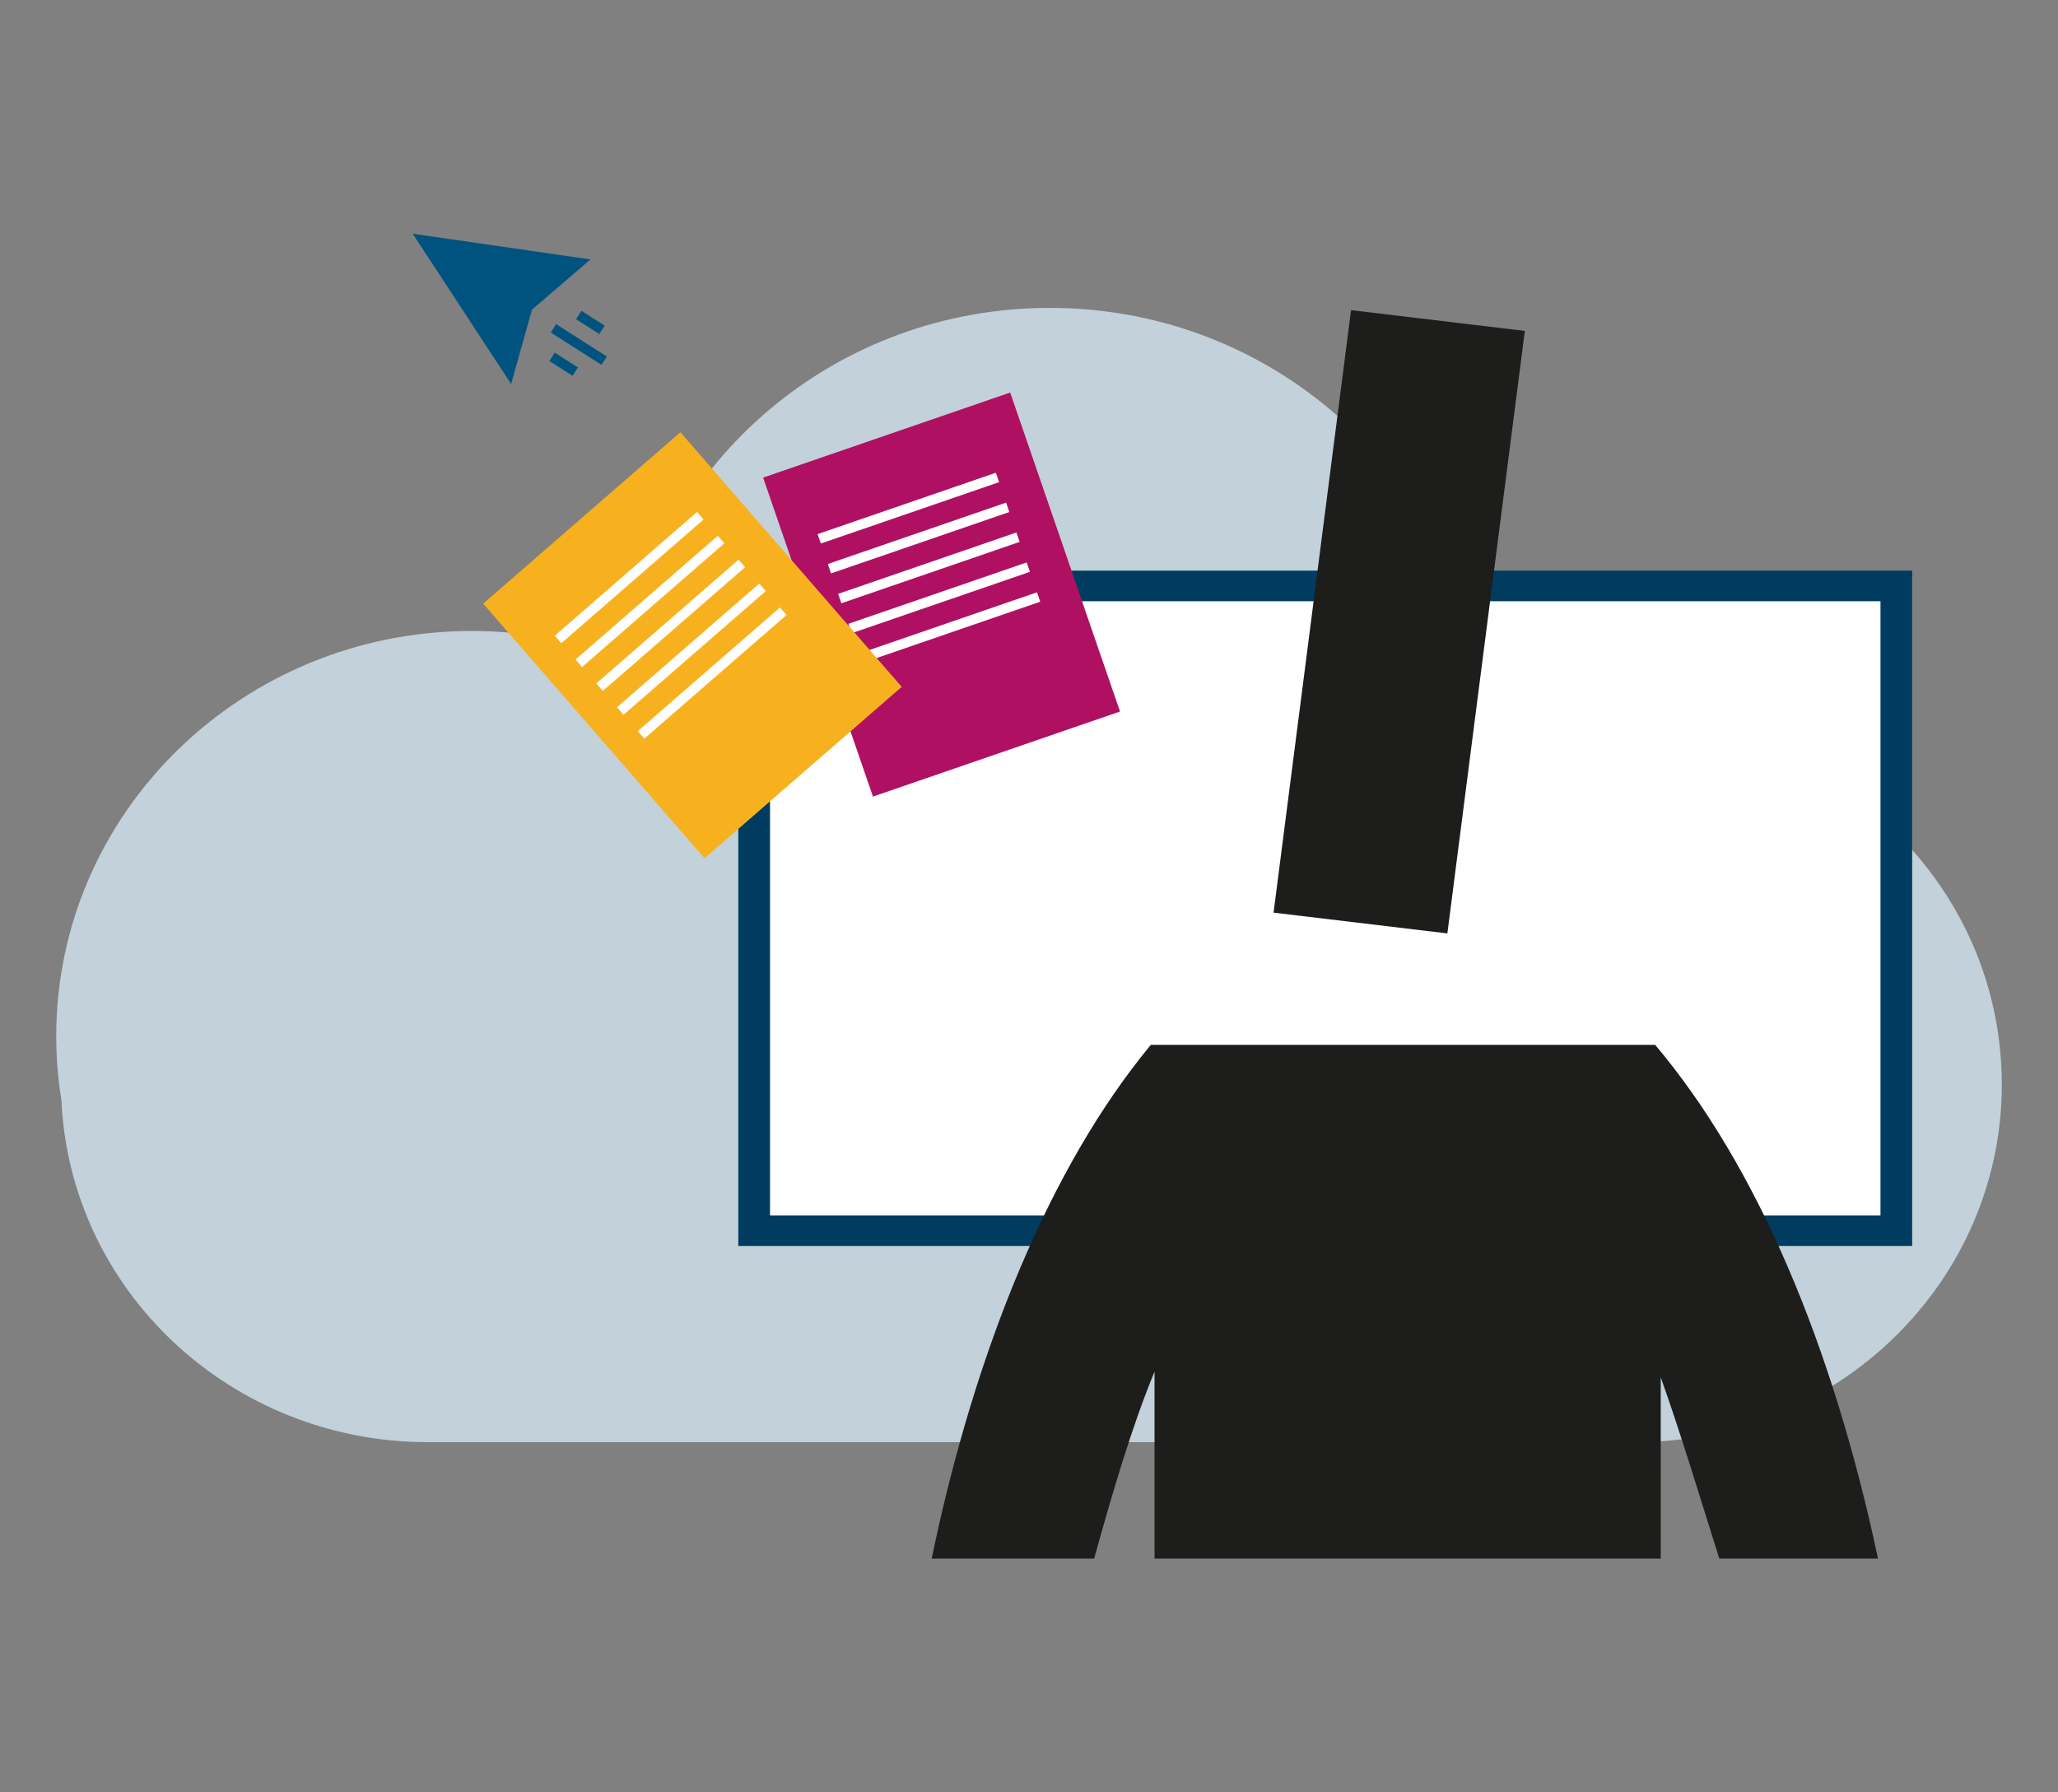 <?xml version="1.0" encoding="UTF-8"?>
<svg id="Ebene_1" data-name="Ebene 1" xmlns="http://www.w3.org/2000/svg" viewBox="0 0 310 270">
  <rect x="0" y="0" width="310" height="270" fill="#808080" stroke="none"/>
  <defs>
    <style>
      .cls-1 {
        fill: #c2d1da;
      }

      .cls-2 {
        fill: #b01061;
      }

      .cls-3 {
        fill: #1d1d1b;
      }

      .cls-4 {
        fill: #fff;
      }

      .cls-5 {
        fill: #00537e;
      }

      .cls-6 {
        fill: #003c5f;
      }

      .cls-7 {
        fill: #00537f;
      }

      .cls-8 {
        fill: #f8b11e;
      }
    </style>
  </defs>
  <g>
    <path class="cls-1" d="M301.53,163.33c0-29.78-24.75-53.92-55.29-53.92h-23.48c0-34.81-28.94-63.03-64.63-63.03-32.21,0-58.9,22.98-63.81,53.04-7.19-2.81-15.03-4.37-23.24-4.37-34.58,0-62.61,27.34-62.61,61.06,0,3.27.27,6.47.78,9.6,1.28,28.67,25.51,51.54,55.23,51.54h181.77c30.54,0,55.29-24.14,55.29-53.92"/>
    <rect class="cls-6" x="111.21" y="85.96" width="176.82" height="101.74"/>
    <rect class="cls-4" x="115.99" y="90.57" width="167.27" height="92.52"/>
    <rect class="cls-2" x="122.15" y="64.15" width="39.36" height="50.82" transform="translate(-21.43 51.06) rotate(-19)"/>
    <rect class="cls-4" x="122.62" y="75.79" width="28.4" height="1.5" transform="translate(-17.46 48.72) rotate(-19)"/>
    <rect class="cls-4" x="124.17" y="80.29" width="28.4" height="1.5" transform="translate(-18.85 49.47) rotate(-19)"/>
    <rect class="cls-4" x="125.72" y="84.79" width="28.4" height="1.5" transform="translate(-20.23 50.22) rotate(-19)"/>
    <rect class="cls-4" x="127.27" y="89.3" width="28.4" height="1.5" transform="translate(-21.61 50.97) rotate(-19)"/>
    <rect class="cls-4" x="128.82" y="93.8" width="28.4" height="1.5" transform="translate(-22.99 51.72) rotate(-19)"/>
    <rect class="cls-8" x="84.62" y="71.79" width="39.36" height="50.82" transform="translate(-38.18 92.27) rotate(-41)"/>
    <rect class="cls-4" x="80.57" y="86.25" width="28.4" height="1.5" transform="translate(-33.83 83.55) rotate(-41.01)"/>
    <rect class="cls-4" x="83.7" y="89.84" width="28.4" height="1.5" transform="translate(-35.42 86.48) rotate(-41.01)"/>
    <rect class="cls-4" x="86.82" y="93.44" width="28.4" height="1.5" transform="translate(-37.01 89.41) rotate(-41.01)"/>
    <rect class="cls-4" x="89.95" y="97.03" width="28.4" height="1.5" transform="translate(-38.61 92.35) rotate(-41.01)"/>
    <rect class="cls-4" x="93.07" y="100.63" width="28.4" height="1.5" transform="translate(-40.2 95.28) rotate(-41.01)"/>
    <polygon class="cls-5" points="62.17 35.21 76.99 57.84 80.13 46.65 88.94 39.08 62.18 35.21 62.17 35.21"/>
    <rect class="cls-7" x="86.43" y="47.36" width="1.5" height="9.06" transform="translate(-3.42 97.54) rotate(-57.5)"/>
    <rect class="cls-7" x="84.15" y="52.79" width="1.5" height="4.15" transform="translate(-6.98 97.01) rotate(-57.51)"/>
    <rect class="cls-7" x="88.17" y="46.49" width="1.5" height="4.15" transform="translate(.19 97.47) rotate(-57.5)"/>
  </g>
  <path class="cls-3" d="M218.02,140.61l11.67-90.76-26.18-3.13-11.67,90.76s26.18,3.13,26.18,3.13ZM282.89,234.79c-6.83-32.15-18.21-59.18-33.57-77.39h-75.97c-15.08,18.21-26.46,45.81-33.01,77.39h24.47c2.85-10.24,5.69-19.92,9.1-28.17v28.17h76.25v-27.31c2.85,7.97,5.69,17.36,8.82,27.31h24.47-.57Z"/>
</svg>